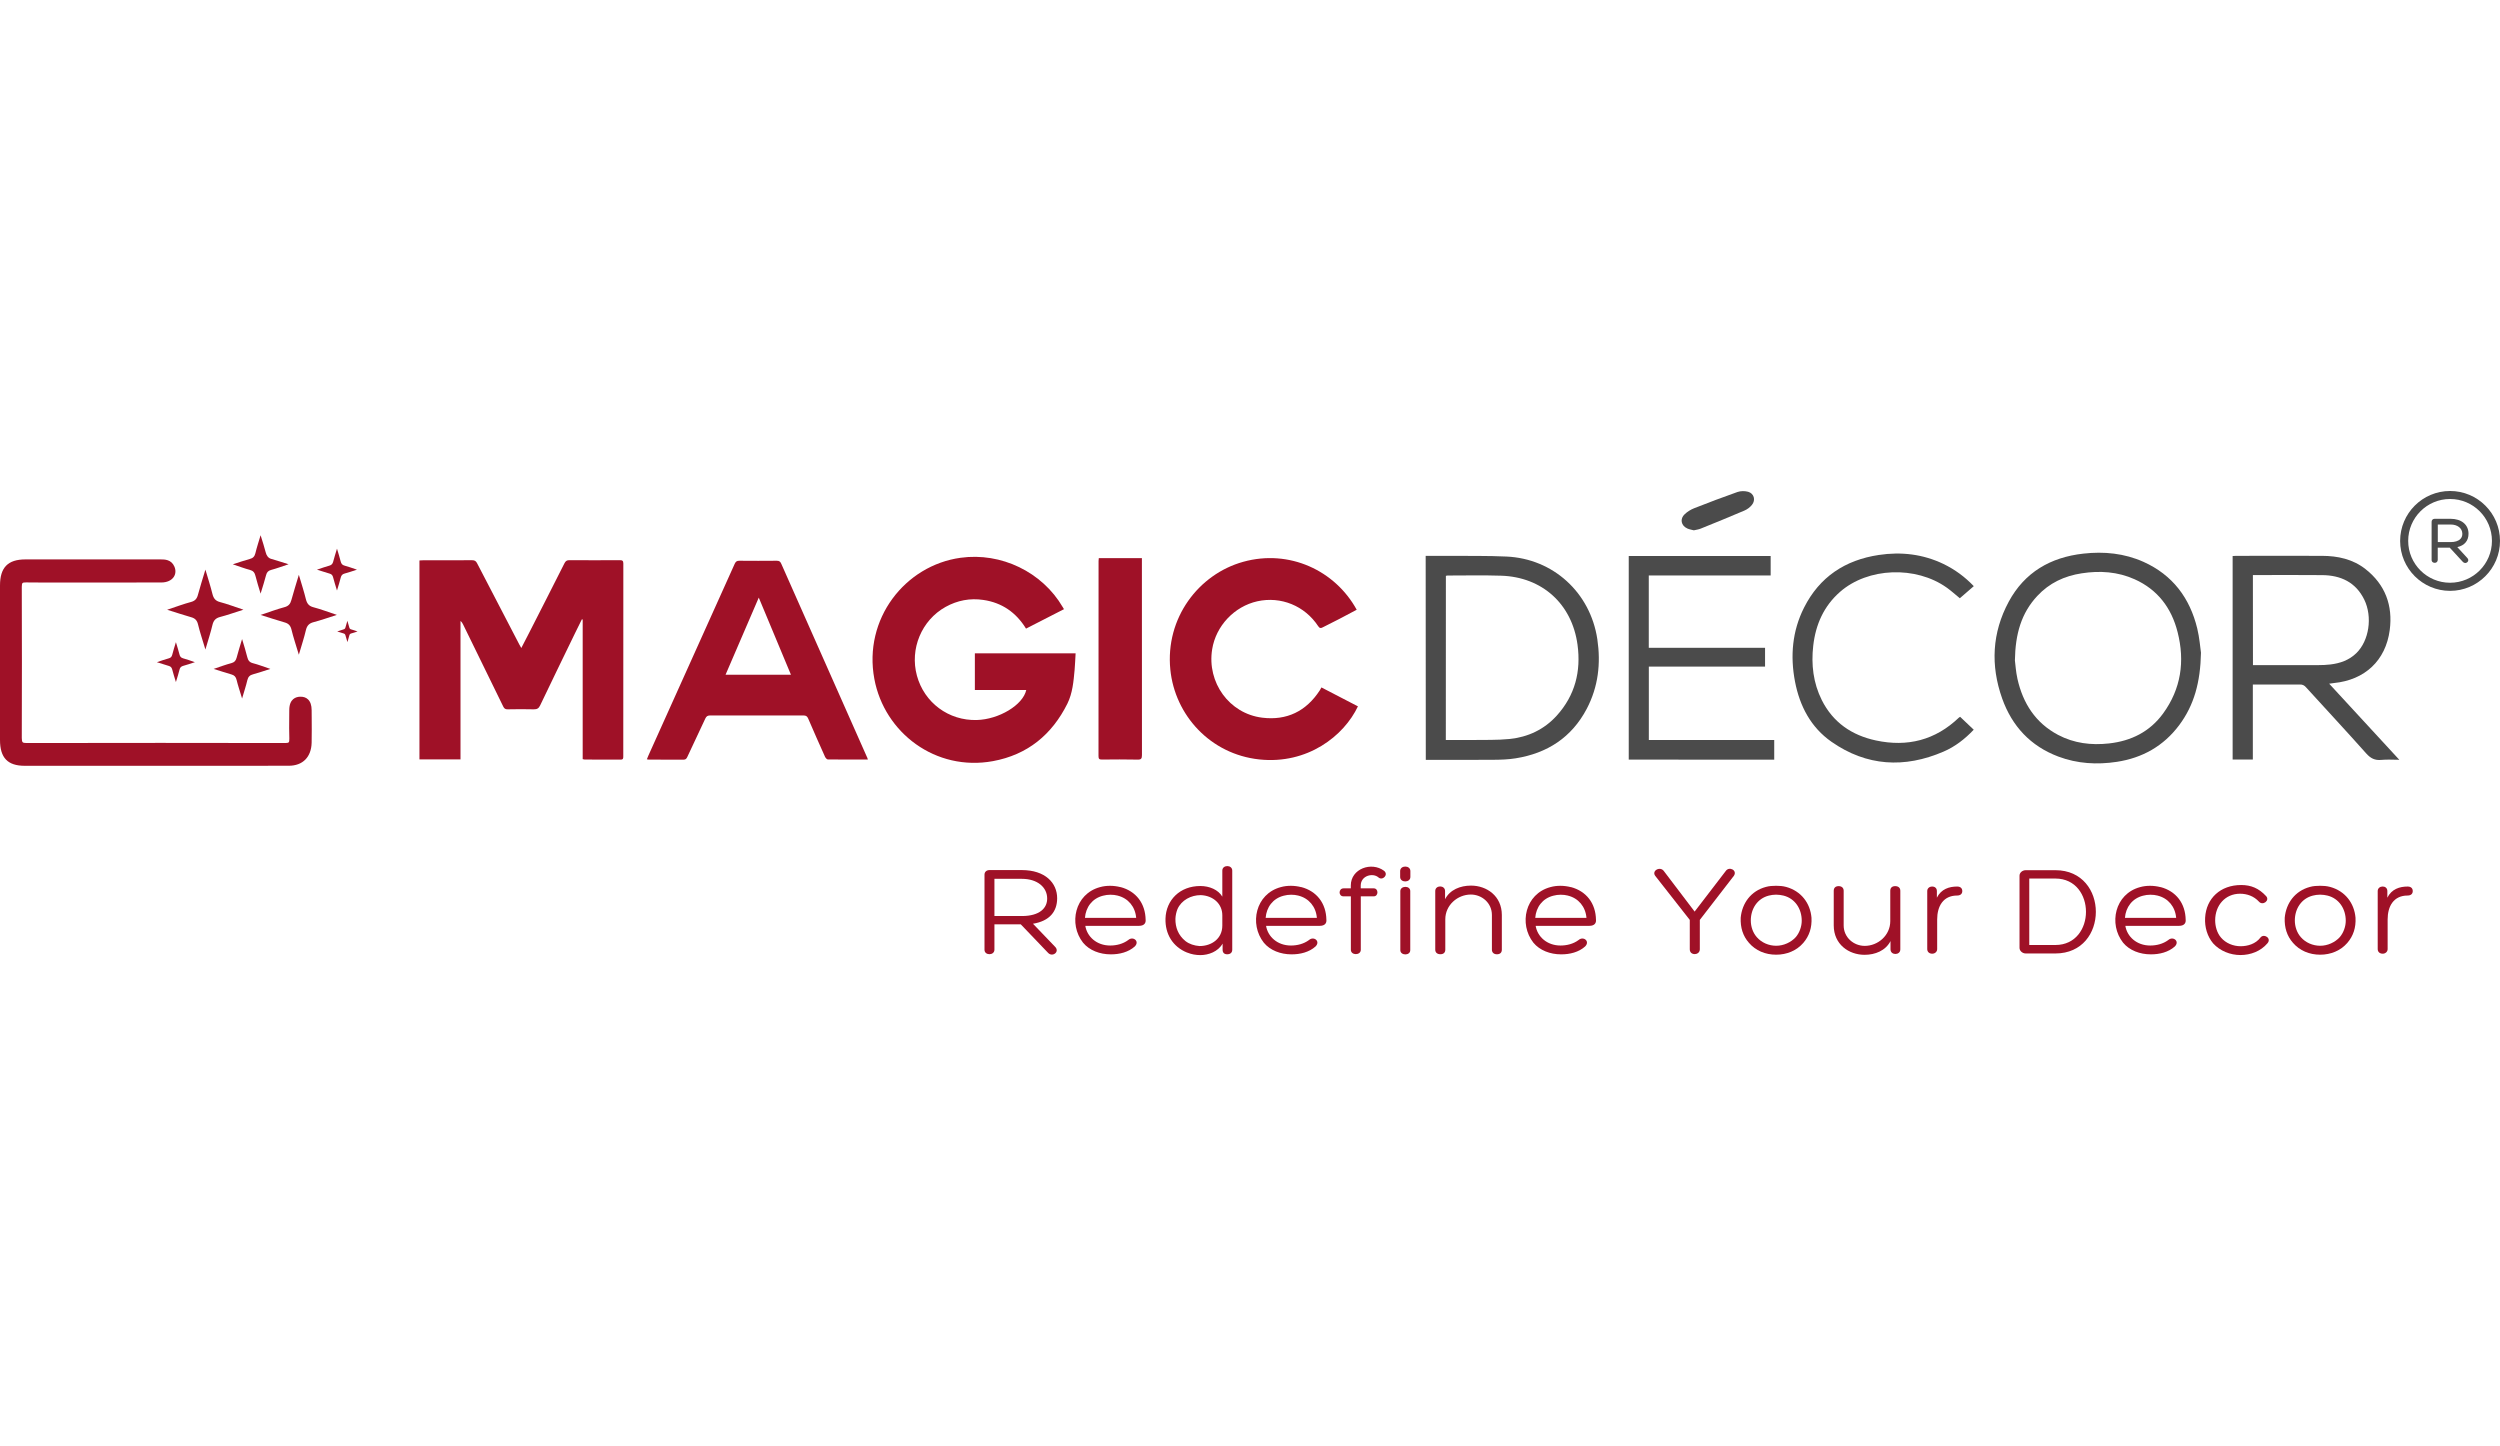 <svg width="280" viewBox="0 0 872 162" fill="none" xmlns="http://www.w3.org/2000/svg">
<path d="M104.238 29.241C105.216 32.562 106.052 35.108 106.683 37.695C107.07 39.264 107.742 40.14 109.311 40.547C111.878 41.219 114.363 42.177 117.5 43.216C114.363 44.214 111.918 45.09 109.413 45.742C107.905 46.129 107.09 46.883 106.703 48.512C106.092 51.14 105.237 53.686 104.238 57.109C103.22 53.707 102.324 51.079 101.672 48.37C101.325 46.923 100.612 46.21 99.288 45.844C96.701 45.11 94.175 44.255 90.895 43.236C94.073 42.177 96.62 41.219 99.207 40.527C100.592 40.16 101.264 39.427 101.631 38.041C102.364 35.312 103.24 32.623 104.238 29.241Z" fill="#9F1127"/>
<path d="M71.645 27.429C72.623 30.75 73.458 33.296 74.089 35.883C74.476 37.452 75.149 38.328 76.717 38.735C79.284 39.407 81.769 40.365 84.906 41.404C81.769 42.402 79.325 43.278 76.819 43.93C75.311 44.317 74.497 45.071 74.11 46.7C73.499 49.328 72.643 51.874 71.645 55.297C70.626 51.895 69.73 49.267 69.078 46.557C68.732 45.111 68.019 44.398 66.695 44.032C64.108 43.298 61.581 42.443 58.302 41.424C61.48 40.365 64.026 39.407 66.613 38.715C67.998 38.348 68.671 37.615 69.037 36.23C69.771 33.5 70.626 30.811 71.645 27.429Z" fill="#9F1127"/>
<path d="M90.896 35.801C90.183 33.377 89.571 31.523 89.103 29.608C88.818 28.468 88.329 27.836 87.188 27.53C85.314 27.042 83.481 26.329 81.199 25.575C83.481 24.842 85.273 24.21 87.107 23.721C88.207 23.436 88.797 22.886 89.082 21.704C89.531 19.79 90.162 17.915 90.896 15.43C91.649 17.915 92.199 19.484 92.688 21.44C92.953 22.499 93.544 23.375 94.522 23.66C96.396 24.19 98.27 24.821 100.653 25.555C98.331 26.329 96.477 27.021 94.583 27.53C93.564 27.795 93.075 28.325 92.81 29.344C92.281 31.381 91.649 33.336 90.896 35.801Z" fill="#9F1127"/>
<path d="M121.166 45.273C121.431 46.17 121.655 46.842 121.818 47.535C121.92 47.962 122.104 48.187 122.531 48.288C123.224 48.472 123.876 48.716 124.711 49.001C123.876 49.266 123.224 49.511 122.552 49.674C122.144 49.775 121.941 49.979 121.839 50.407C121.676 51.099 121.452 51.792 121.187 52.709C120.922 51.792 120.678 51.099 120.494 50.366C120.392 49.979 120.209 49.796 119.863 49.694C119.17 49.49 118.498 49.266 117.622 49.001C118.478 48.716 119.15 48.472 119.842 48.268C120.209 48.166 120.392 47.983 120.494 47.596C120.678 46.903 120.902 46.19 121.166 45.273Z" fill="#9F1127"/>
<path d="M117.541 20.115C118.05 21.867 118.498 23.191 118.824 24.556C119.028 25.371 119.374 25.84 120.209 26.043C121.554 26.39 122.857 26.899 124.507 27.449C122.857 27.978 121.574 28.427 120.27 28.773C119.476 28.977 119.048 29.364 118.844 30.219C118.518 31.584 118.07 32.929 117.541 34.721C117.011 32.929 116.542 31.543 116.196 30.138C116.013 29.384 115.646 28.997 114.953 28.814C113.609 28.427 112.265 27.978 110.553 27.449C112.224 26.899 113.507 26.41 114.872 26.043C115.605 25.84 115.992 25.452 116.196 24.719C116.563 23.293 117.011 21.887 117.541 20.115Z" fill="#9F1127"/>
<path d="M84.438 51.649C85.171 54.114 85.782 56.009 86.251 57.944C86.536 59.105 87.025 59.757 88.207 60.063C90.121 60.551 91.975 61.285 94.297 62.059C91.975 62.792 90.142 63.444 88.288 63.933C87.168 64.218 86.556 64.789 86.271 65.991C85.823 67.946 85.171 69.841 84.438 72.387C83.684 69.861 83.012 67.906 82.523 65.889C82.258 64.809 81.749 64.279 80.751 63.994C78.836 63.444 76.941 62.813 74.517 62.059C76.88 61.264 78.775 60.551 80.71 60.042C81.749 59.757 82.238 59.227 82.523 58.188C83.053 56.151 83.684 54.175 84.438 51.649Z" fill="#9F1127"/>
<path d="M61.357 52.73C61.846 54.38 62.274 55.663 62.58 56.946C62.763 57.72 63.109 58.169 63.883 58.372C65.167 58.698 66.409 59.187 67.978 59.717C66.409 60.206 65.187 60.654 63.944 60.98C63.191 61.184 62.783 61.55 62.6 62.365C62.294 63.669 61.867 64.952 61.357 66.643C60.848 64.932 60.4 63.628 60.074 62.283C59.891 61.571 59.544 61.204 58.892 61.02C57.609 60.654 56.346 60.226 54.716 59.717C56.305 59.187 57.568 58.719 58.872 58.372C59.565 58.189 59.891 57.822 60.074 57.13C60.42 55.744 60.848 54.42 61.357 52.73Z" fill="#9F1127"/>
<path d="M108.72 78.866L108.7 76.462C108.7 74.771 108.272 73.488 107.437 72.694C106.744 72.021 105.807 71.716 104.666 71.756C103.26 71.797 100.897 72.469 100.897 76.421C100.897 77.379 100.897 78.336 100.877 79.294C100.857 81.596 100.836 83.959 100.918 86.301C100.938 87.055 100.877 87.503 100.694 87.666C100.531 87.829 100.123 87.911 99.512 87.911C99.512 87.911 99.512 87.911 99.492 87.911C71.319 87.85 41.822 87.85 9.289 87.911C8.535 87.911 8.108 87.829 7.904 87.625C7.7 87.422 7.598 86.933 7.598 86.159C7.659 68.517 7.659 50.774 7.598 33.439C7.598 32.746 7.68 32.298 7.863 32.114C8.026 31.951 8.434 31.87 9.106 31.89C13.221 31.951 17.417 31.931 21.471 31.931C23.04 31.931 24.608 31.931 26.197 31.931H34.59C41.822 31.931 49.053 31.931 56.285 31.911C58.22 31.911 59.809 31.198 60.624 29.955C61.296 28.916 61.378 27.653 60.828 26.37C59.748 23.864 57.405 23.864 56.02 23.864C46.242 23.885 36.464 23.885 26.666 23.864H8.882C2.75 23.864 0 26.675 0 32.97C0 50.917 0 68.864 0 86.831C0 93.064 2.669 95.855 8.637 95.855C19.536 95.855 30.434 95.855 41.333 95.855H54.411H67.285C71.584 95.855 75.862 95.855 80.16 95.855C87.025 95.855 93.87 95.855 100.734 95.835C105.603 95.835 108.577 92.82 108.7 87.788C108.761 84.794 108.74 81.779 108.72 78.866Z" fill="#9F1127"/>
<path d="M203.241 93.533C203.241 77.236 203.241 61.021 203.241 44.826C203.139 44.805 203.058 44.785 202.956 44.765C202.182 46.333 201.388 47.902 200.634 49.47C196.539 57.904 192.445 66.317 188.411 74.771C187.922 75.81 187.332 76.177 186.17 76.156C183.156 76.075 180.141 76.095 177.105 76.156C176.27 76.177 175.883 75.912 175.516 75.158C170.892 65.625 166.207 56.091 161.542 46.578C161.338 46.15 161.094 45.722 160.625 45.335C160.625 61.408 160.625 77.481 160.625 93.614C155.777 93.614 151.071 93.614 146.304 93.614C146.304 70.493 146.304 47.413 146.304 24.231C146.753 24.21 147.14 24.17 147.547 24.17C153.251 24.17 158.975 24.19 164.679 24.149C165.535 24.149 165.983 24.394 166.39 25.168C171.3 34.661 176.229 44.154 181.18 53.626C181.343 53.952 181.526 54.258 181.831 54.767C182.768 52.974 183.624 51.365 184.439 49.715C188.595 41.546 192.771 33.398 196.886 25.209C197.273 24.455 197.68 24.129 198.576 24.129C204.443 24.17 210.33 24.17 216.197 24.129C217.094 24.129 217.42 24.353 217.42 25.31C217.399 47.718 217.399 70.106 217.399 92.514C217.399 93.186 217.42 93.716 216.462 93.696C212.286 93.655 208.11 93.675 203.934 93.675C203.771 93.655 203.628 93.614 203.241 93.533Z" fill="#9F1127"/>
<path d="M371.118 41.221C366.698 43.482 362.338 45.723 357.877 48.004C354.414 42.361 349.484 38.959 343.006 38.002C338.362 37.309 333.941 38.145 329.826 40.426C321.434 45.091 317.278 55.093 319.824 64.423C322.391 73.855 330.906 80.15 340.684 79.885C348.445 79.681 356.818 74.649 357.959 69.414C354.964 69.414 352.01 69.414 349.036 69.414C346.062 69.414 343.088 69.414 340.032 69.414C340.032 65.116 340.032 60.919 340.032 56.621C351.705 56.621 363.337 56.621 375.172 56.621C375.05 58.617 374.989 60.492 374.826 62.366C374.459 66.399 374.113 70.514 372.3 74.181C366.902 85.018 358.387 92.005 346.347 94.226C326.363 97.893 308.478 84.346 304.974 65.564C301.063 44.602 315.689 25.963 335.062 23.294C349.179 21.338 363.5 28.224 370.67 40.487C370.833 40.691 370.935 40.895 371.118 41.221Z" fill="#9F1127"/>
<path d="M302.713 93.675C297.905 93.675 293.322 93.696 288.738 93.635C288.412 93.635 287.964 93.105 287.781 92.738C285.784 88.297 283.808 83.836 281.894 79.375C281.547 78.56 281.119 78.295 280.243 78.295C269.406 78.316 258.569 78.316 247.711 78.295C246.855 78.295 246.407 78.54 246.02 79.355C243.963 83.816 241.865 88.257 239.766 92.698C239.481 93.288 239.237 93.716 238.442 93.716C234.388 93.675 230.335 93.696 226.281 93.696C226.118 93.696 225.955 93.655 225.629 93.594C225.812 93.125 225.955 92.718 226.138 92.331C236.181 70.025 246.244 47.698 256.267 25.392C256.634 24.597 257.041 24.312 257.917 24.333C262.256 24.373 266.615 24.373 270.954 24.333C271.81 24.333 272.177 24.618 272.503 25.372C282.423 47.779 292.364 70.188 302.305 92.596C302.468 92.84 302.55 93.146 302.713 93.675ZM275.884 64.097C272.136 55.093 268.469 46.313 264.66 37.187C260.708 46.354 256.919 55.133 253.069 64.097C260.748 64.097 268.204 64.097 275.884 64.097Z" fill="#9F1127"/>
<path d="M460.914 68.517C465.212 70.758 469.429 72.938 473.645 75.117C468.756 85.445 456.045 95.427 439.239 93.635C422.148 91.801 409.803 78.193 408.214 62.304C406.401 44.276 418.134 28.997 433.637 24.699C449.689 20.238 465.701 27.714 473.218 41.424C471.181 42.503 469.164 43.583 467.127 44.642C465.212 45.62 463.277 46.557 461.382 47.555C460.689 47.922 460.302 47.922 459.793 47.168C455.087 40.018 446.776 36.657 438.567 38.47C430.52 40.263 424.103 47.066 422.799 55.235C420.946 66.785 428.748 77.643 440.257 79.069C448.834 80.129 455.597 76.828 460.343 69.536C460.506 69.23 460.689 68.904 460.914 68.517Z" fill="#9F1127"/>
<path d="M785.79 67.499C785.79 76.3 785.79 84.937 785.79 93.656C783.427 93.656 781.125 93.656 778.742 93.656C778.742 70.046 778.742 46.436 778.742 22.683C779.149 22.663 779.597 22.622 780.025 22.622C789.986 22.622 799.968 22.581 809.93 22.622C815.409 22.642 820.645 23.763 825.065 27.226C831.991 32.645 834.66 39.978 833.54 48.493C832.134 59.188 824.821 65.931 814.065 66.99C813.617 67.031 813.169 67.112 812.415 67.214C820.604 76.096 828.63 84.794 836.88 93.758C834.619 93.758 832.603 93.595 830.606 93.798C828.345 94.022 826.838 93.228 825.33 91.537C818.404 83.755 811.315 76.137 804.307 68.436C803.696 67.764 803.105 67.479 802.189 67.499C797.177 67.54 792.187 67.52 787.175 67.52C786.768 67.499 786.36 67.499 785.79 67.499ZM785.831 60.736C786.401 60.736 786.849 60.736 787.298 60.736C794.407 60.736 801.516 60.757 808.626 60.736C810.032 60.736 811.437 60.675 812.822 60.512C816.224 60.105 819.341 59.025 821.867 56.581C826.349 52.242 827.591 43.93 824.658 37.9C821.684 31.83 816.489 29.406 810.011 29.345C802.352 29.263 794.713 29.324 787.053 29.324C786.646 29.324 786.259 29.324 785.81 29.324C785.831 39.836 785.831 50.204 785.831 60.736Z" fill="#4B4B4B"/>
<path d="M497.276 22.622C500.189 22.622 502.959 22.602 505.73 22.622C512.309 22.683 518.889 22.561 525.449 22.866C541.786 23.6 554.701 35.476 557.146 51.671C558.409 60.166 557.472 68.314 553.459 75.973C548.183 85.996 539.647 91.496 528.627 93.248C526.101 93.655 523.534 93.737 520.967 93.757C513.572 93.818 506.157 93.778 498.763 93.778C498.315 93.778 497.866 93.778 497.316 93.778C497.276 70.046 497.276 46.395 497.276 22.622ZM504.304 86.852C507.441 86.852 510.456 86.892 513.471 86.852C517.81 86.79 522.169 86.933 526.488 86.505C532.945 85.853 538.608 83.205 543.009 78.337C549.385 71.288 551.503 62.895 550.24 53.627C548.305 39.407 537.936 30.017 523.636 29.548C517.402 29.344 511.148 29.487 504.894 29.487C504.711 29.487 504.507 29.568 504.324 29.609C504.304 48.676 504.304 67.682 504.304 86.852Z" fill="#4B4B4B"/>
<path d="M767.701 56.417C767.497 66.644 765.338 74.67 760.102 81.677C754.643 88.97 747.289 93.106 738.367 94.47C731.42 95.53 724.575 95.122 717.955 92.637C708.258 88.991 701.801 82.044 698.358 72.388C694.263 60.838 694.813 49.43 700.66 38.593C706.201 28.346 715.225 23.131 726.653 21.848C733.885 21.033 740.954 21.726 747.656 24.72C757.8 29.283 763.81 37.309 766.397 47.943C767.191 51.223 767.436 54.625 767.701 56.417ZM702.799 59.106C702.982 60.431 703.125 63.038 703.695 65.564C705.61 74.059 709.969 80.883 717.833 85.059C723.414 88.013 729.424 88.746 735.637 88.053C743.357 87.198 749.856 83.959 754.48 77.624C760.754 69.027 762.139 59.412 759.552 49.247C757.434 40.834 752.626 34.417 744.559 30.791C738.652 28.142 732.439 27.735 726.103 28.713C720.073 29.63 714.797 32.094 710.621 36.596C705.04 42.565 702.941 49.838 702.799 59.106Z" fill="#4B4B4B"/>
<path d="M568.105 93.696C568.105 69.984 568.105 46.374 568.105 22.683C584.626 22.683 601.066 22.683 617.607 22.683C617.607 24.923 617.607 27.123 617.607 29.466C603.429 29.466 589.291 29.466 575.093 29.466C575.093 37.92 575.093 46.231 575.093 54.685C588.619 54.685 602.084 54.685 615.651 54.685C615.651 56.906 615.651 59.024 615.651 61.245C602.166 61.245 588.68 61.245 575.113 61.245C575.113 69.78 575.113 78.234 575.113 86.851C589.638 86.851 604.203 86.851 618.85 86.851C618.85 89.235 618.85 91.435 618.85 93.716C601.942 93.696 585.074 93.696 568.105 93.696Z" fill="#4B4B4B"/>
<path d="M688.457 33.194C686.787 34.641 685.178 36.026 683.589 37.411C682.04 36.148 680.614 34.844 679.046 33.724C668.229 26.024 651.565 26.676 641.848 35.15C636.145 40.121 633.293 46.599 632.457 53.973C631.704 60.532 632.457 66.949 635.432 72.918C639.343 80.74 645.923 85.222 654.316 87.014C665.296 89.378 675.053 86.913 683.263 79.049C683.344 78.968 683.466 78.907 683.69 78.764C685.239 80.231 686.807 81.718 688.437 83.266C685.361 86.505 681.939 89.174 677.905 90.905C664.297 96.772 651.097 96.039 638.834 87.483C631.622 82.451 627.752 75.036 626.102 66.501C624.391 57.578 625.124 48.86 629.259 40.671C634.658 29.976 643.56 24.089 655.314 22.316C663.136 21.135 670.714 22.011 677.926 25.474C681.857 27.389 685.341 29.935 688.457 33.194Z" fill="#4B4B4B"/>
<path d="M383.26 23.416C388.271 23.416 393.201 23.416 398.294 23.416C398.294 23.965 398.294 24.454 398.294 24.923C398.294 47.311 398.294 69.698 398.314 92.106C398.314 93.329 398.049 93.736 396.745 93.695C392.61 93.594 388.475 93.634 384.339 93.675C383.402 93.695 383.158 93.39 383.158 92.473C383.178 69.8 383.178 47.107 383.178 24.434C383.178 24.128 383.239 23.803 383.26 23.416Z" fill="#9F1127"/>
<path d="M590.82 13.72C590.066 13.516 589.271 13.414 588.558 13.088C586.338 12.09 585.849 9.727 587.642 8.077C588.579 7.201 589.76 6.468 590.962 5.999C595.953 4.043 600.964 2.129 606.016 0.356C607.137 -0.031 608.583 -0.051 609.744 0.275C611.822 0.866 612.454 3.168 611.068 4.858C610.396 5.694 609.439 6.407 608.44 6.834C603.409 8.994 598.316 11.051 593.244 13.109C592.49 13.434 591.655 13.516 590.82 13.72Z" fill="#4B4B4B"/>
<path d="M346.857 151.127V159.989C346.857 162.087 343.394 162.087 343.394 160.03V133.812C343.394 132.855 344.107 132.223 345.146 132.223H356.37C364.58 132.223 368.735 136.705 368.735 142.042C368.735 146.666 366.128 149.987 360.302 150.944L367.982 158.95C369.774 160.681 367.167 162.698 365.619 161.15L356.044 151.148H346.857V151.127ZM346.857 148.255H356.431C362.644 148.255 365.333 145.464 365.252 142.042C365.211 138.294 361.931 135.279 356.431 135.279H346.857V148.255Z" fill="#9F1127"/>
<path d="M390.838 138.151C396.195 139.577 399.516 143.773 399.597 149.62V149.579C399.699 150.577 399.21 151.677 397.275 151.677H378.554C379.165 155.426 382.485 158.542 387.232 158.542C389.412 158.542 391.693 157.992 393.526 156.627C395.177 155.161 397.641 157.035 395.808 158.868C393.628 160.844 390.45 161.659 387.374 161.618C383.667 161.618 379.98 160.253 377.759 157.544C372.646 151.046 374.867 140.534 383.687 138.171C385.908 137.54 388.474 137.581 390.797 138.171H390.838V138.151ZM378.432 148.886H396.297C395.971 144.996 393.506 142.021 389.799 141.125H389.839C388.271 140.718 386.336 140.718 384.726 141.166C380.937 142.123 378.717 145.199 378.432 148.886Z" fill="#9F1127"/>
<path d="M418.664 137.784C421.842 137.784 424.918 139.067 426.344 141.492V132.406C426.344 130.308 429.807 130.308 429.807 132.406V160.009C429.807 161.007 429.135 161.598 428.056 161.598C426.976 161.598 426.446 161.007 426.446 160.009V157.87C424.837 160.701 421.516 161.883 418.664 161.883C417.198 161.883 415.588 161.618 414.122 161.007L414.162 161.048C408.988 158.99 406.381 154.468 406.523 149.171C406.707 142.673 411.555 137.784 418.664 137.784ZM426.344 151.596V147.99C426.344 143.977 423.126 141.125 418.807 140.962C415.446 140.962 412.085 142.694 410.699 145.851C410.312 146.808 410.027 148.051 409.986 149.233C409.946 152.207 410.944 154.936 413.49 156.994C414.855 158.053 416.566 158.583 418.379 158.725C422.698 158.725 426.344 156.077 426.344 151.596Z" fill="#9F1127"/>
<path d="M453.886 138.151C459.244 139.577 462.564 143.773 462.646 149.62V149.579C462.747 150.577 462.259 151.677 460.323 151.677H441.602C442.214 155.426 445.534 158.542 450.28 158.542C452.46 158.542 454.742 157.992 456.575 156.627C458.225 155.161 460.69 157.035 458.857 158.868C456.677 160.844 453.499 161.659 450.423 161.618C446.716 161.618 443.028 160.253 440.808 157.544C435.695 151.046 437.915 140.534 446.736 138.171C448.956 137.54 451.523 137.581 453.845 138.171H453.886V138.151ZM441.46 148.886H459.325C458.999 144.996 456.534 142.021 452.827 141.125H452.868C451.299 140.718 449.364 140.718 447.754 141.166C443.965 142.123 441.745 145.199 441.46 148.886Z" fill="#9F1127"/>
<path d="M474.644 141.39V160.029C474.644 162.046 471.181 162.046 471.181 160.029V141.39H468.614C466.76 141.39 466.821 138.599 468.655 138.599H471.16V137.601C471.16 131.754 478.372 129.188 482.772 132.488C484.422 133.853 482.242 136.012 480.836 134.81C478.901 133.078 474.623 134.117 474.623 137.642V138.599H479.166C480.877 138.599 480.877 141.39 479.166 141.39H474.644Z" fill="#9F1127"/>
<path d="M491.939 134.627C491.939 136.684 488.374 136.725 488.374 134.627V132.569C488.374 130.471 491.939 130.471 491.939 132.569V134.627ZM488.435 139.577C488.435 137.621 491.898 137.56 491.898 139.536V160.152C491.898 162.168 488.435 162.107 488.435 160.152V139.577Z" fill="#9F1127"/>
<path d="M520.377 147.888C520.377 143.691 516.873 140.758 513.023 140.758C508.419 140.758 504.121 144.425 504.121 149.395V159.988C504.121 160.986 503.509 161.577 502.409 161.577C501.309 161.577 500.617 160.986 500.617 159.988V139.515C500.617 137.417 504.039 137.376 504.039 139.556V142.388C505.75 139.047 509.397 137.641 513.084 137.641C518.584 137.641 523.84 141.288 523.84 147.888V160.008C523.84 161.007 523.228 161.597 522.128 161.597C521.09 161.597 520.377 161.007 520.377 160.008V147.888Z" fill="#9F1127"/>
<path d="M547.918 138.151C553.276 139.577 556.596 143.773 556.678 149.62V149.579C556.78 150.577 556.291 151.677 554.356 151.677H535.635C536.246 155.426 539.566 158.542 544.313 158.542C546.492 158.542 548.774 157.992 550.607 156.627C552.257 155.161 554.722 157.035 552.889 158.868C550.709 160.844 547.531 161.659 544.455 161.618C540.748 161.618 537.061 160.253 534.84 157.544C529.727 151.046 531.947 140.534 540.768 138.171C542.989 137.54 545.555 137.581 547.878 138.171H547.918V138.151ZM535.492 148.886H553.357C553.031 144.996 550.567 142.021 546.859 141.125H546.9C545.331 140.718 543.396 140.718 541.787 141.166C537.998 142.123 535.777 145.199 535.492 148.886Z" fill="#9F1127"/>
<path d="M589.373 149.579L577.375 134.28C575.949 132.447 579.086 130.756 580.369 132.589L591.085 146.706L601.942 132.549C603.124 130.817 606.057 132.284 604.794 134.199L592.898 149.599V159.846C592.898 160.986 591.94 161.536 591.146 161.536C590.188 161.536 589.394 160.986 589.394 159.846V149.579H589.373Z" fill="#9F1127"/>
<path d="M610.05 157.625C607.911 155.201 607.015 152.268 607.157 148.846C607.626 143.773 610.722 139.516 615.917 138.11C617.058 137.784 618.341 137.703 619.522 137.703C620.663 137.703 621.804 137.784 623.026 138.11C628.2 139.536 631.419 143.732 631.847 148.846C632.03 152.268 631.093 155.201 628.995 157.625C626.673 160.314 623.25 161.74 619.522 161.74C615.733 161.74 612.372 160.314 610.05 157.625ZM619.482 140.799C618.585 140.799 617.689 140.942 616.976 141.125C613.004 142.123 610.681 145.688 610.681 149.803C610.681 151.86 611.354 153.999 612.759 155.609C614.409 157.524 616.935 158.624 619.543 158.624C622.11 158.624 624.717 157.442 626.367 155.609C627.691 154.061 628.445 151.86 628.445 149.905C628.445 145.749 626.123 142.144 622.089 141.125C621.315 140.942 620.378 140.799 619.482 140.799Z" fill="#9F1127"/>
<path d="M643.071 151.535C643.071 155.731 646.575 158.665 650.425 158.665C655.029 158.665 659.327 155.018 659.327 150.027V139.434C659.327 138.436 659.938 137.825 661.038 137.825C662.138 137.825 662.831 138.416 662.831 139.434V159.907C662.831 162.006 659.409 162.046 659.409 159.867V156.994C657.697 160.335 654.051 161.781 650.364 161.781C644.864 161.781 639.608 158.135 639.608 151.535V139.434C639.608 138.436 640.219 137.825 641.319 137.825C642.358 137.825 643.071 138.416 643.071 139.434V151.535Z" fill="#9F1127"/>
<path d="M675.583 141.859C677.091 138.803 679.943 137.968 682.652 137.968C683.752 137.968 684.445 138.518 684.445 139.557C684.445 140.555 683.732 141.105 682.652 141.105C677.763 141.105 675.685 144.853 675.685 149.457V159.785C675.685 160.743 674.87 161.395 673.974 161.395C672.935 161.395 672.222 160.763 672.222 159.785V139.537C672.222 137.52 675.583 137.337 675.583 139.537V141.859Z" fill="#9F1127"/>
<path d="M706.588 161.313C705.406 161.313 704.408 160.396 704.408 159.358V134.179C704.408 133.12 705.406 132.264 706.588 132.264H716.916C726.347 132.264 731.033 139.537 731.033 146.789C731.033 154.061 726.347 161.313 716.916 161.313H706.588ZM707.81 158.359H716.916C724.025 158.359 727.59 152.554 727.59 146.789C727.59 141.024 724.046 135.177 716.916 135.177H707.81V158.359Z" fill="#9F1127"/>
<path d="M753.604 138.151C758.962 139.577 762.282 143.773 762.364 149.62V149.579C762.465 150.577 761.977 151.677 760.041 151.677H741.32C741.932 155.426 745.252 158.542 749.999 158.542C752.178 158.542 754.46 157.992 756.293 156.627C757.943 155.161 760.408 157.035 758.575 158.868C756.395 160.844 753.217 161.659 750.141 161.618C746.434 161.618 742.746 160.253 740.526 157.544C735.413 151.046 737.633 140.534 746.454 138.171C748.674 137.54 751.241 137.581 753.563 138.171H753.604V138.151ZM741.178 148.886H759.043C758.717 144.996 756.252 142.021 752.545 141.125H752.586C751.017 140.718 749.082 140.718 747.472 141.166C743.704 142.123 741.463 145.199 741.178 148.886Z" fill="#9F1127"/>
<path d="M781.329 140.474C776.155 140.474 772.651 144.548 772.651 149.743C772.651 151.8 773.262 154.122 774.688 155.772C776.338 157.728 778.946 158.787 781.512 158.787C784.018 158.787 786.768 157.972 788.438 155.772C789.62 154.224 792.472 155.996 790.863 157.789C788.54 160.539 784.975 161.863 781.472 161.863C777.927 161.863 774.321 160.437 771.938 157.789C769.942 155.406 768.943 152.167 769.147 148.826C769.534 142.063 774.505 137.438 781.716 137.438C785.138 137.438 787.868 138.539 790.435 141.329C791.8 142.837 789.253 144.752 787.929 143.244C786.116 141.268 783.692 140.474 781.329 140.474Z" fill="#9F1127"/>
<path d="M799.805 157.625C797.666 155.201 796.77 152.268 796.913 148.846C797.381 143.773 800.477 139.516 805.672 138.11C806.813 137.784 808.096 137.703 809.278 137.703C810.418 137.703 811.559 137.784 812.782 138.11C817.956 139.536 821.174 143.732 821.602 148.846C821.786 152.268 820.848 155.201 818.75 157.625C816.428 160.314 813.006 161.74 809.278 161.74C805.509 161.74 802.127 160.314 799.805 157.625ZM809.237 140.799C808.341 140.799 807.444 140.942 806.731 141.125C802.759 142.123 800.437 145.688 800.437 149.803C800.437 151.86 801.109 153.999 802.515 155.609C804.165 157.524 806.691 158.624 809.298 158.624C811.865 158.624 814.472 157.442 816.122 155.609C817.446 154.061 818.2 151.86 818.2 149.905C818.2 145.749 815.878 142.144 811.844 141.125C811.091 140.942 810.154 140.799 809.237 140.799Z" fill="#9F1127"/>
<path d="M832.705 141.859C834.212 138.803 837.064 137.968 839.773 137.968C840.873 137.968 841.566 138.518 841.566 139.557C841.566 140.555 840.853 141.105 839.773 141.105C834.884 141.105 832.807 144.853 832.807 149.457V159.785C832.807 160.743 831.992 161.395 831.095 161.395C830.057 161.395 829.344 160.763 829.344 159.785V139.537C829.344 137.52 832.705 137.337 832.705 139.537V141.859Z" fill="#9F1127"/>
<path d="M854.583 0C844.968 0 837.166 7.822 837.166 17.417C837.166 27.032 844.988 34.834 854.583 34.834C864.177 34.834 872 27.012 872 17.417C872 7.802 864.198 0 854.583 0ZM854.583 32.003C846.536 32.003 839.977 25.464 839.977 17.397C839.977 9.35 846.516 2.791 854.583 2.791C862.65 2.791 869.189 9.33 869.189 17.397C869.189 25.464 862.629 32.003 854.583 32.003Z" fill="#4B4B4B"/>
<path d="M857.109 19.576C859.635 19.006 861.02 17.356 861.02 14.911C861.02 11.733 858.555 9.696 854.726 9.696H849.225C848.594 9.696 848.146 10.124 848.146 10.735V24.058C848.146 25.056 849.368 25.3 849.938 24.812C850.162 24.628 850.285 24.343 850.285 24.038V19.76H854.461L859.085 24.771C859.309 24.995 859.594 25.117 859.879 25.117C859.961 25.117 860.063 25.097 860.144 25.076C860.511 24.974 860.796 24.71 860.898 24.363C860.959 24.16 860.979 23.752 860.572 23.345L857.109 19.576ZM858.861 14.911C858.881 15.624 858.637 16.276 858.168 16.745C857.476 17.458 856.294 17.824 854.766 17.824H850.305V11.693H854.766C857.19 11.693 858.84 12.996 858.861 14.911Z" fill="#4B4B4B"/>
</svg>
